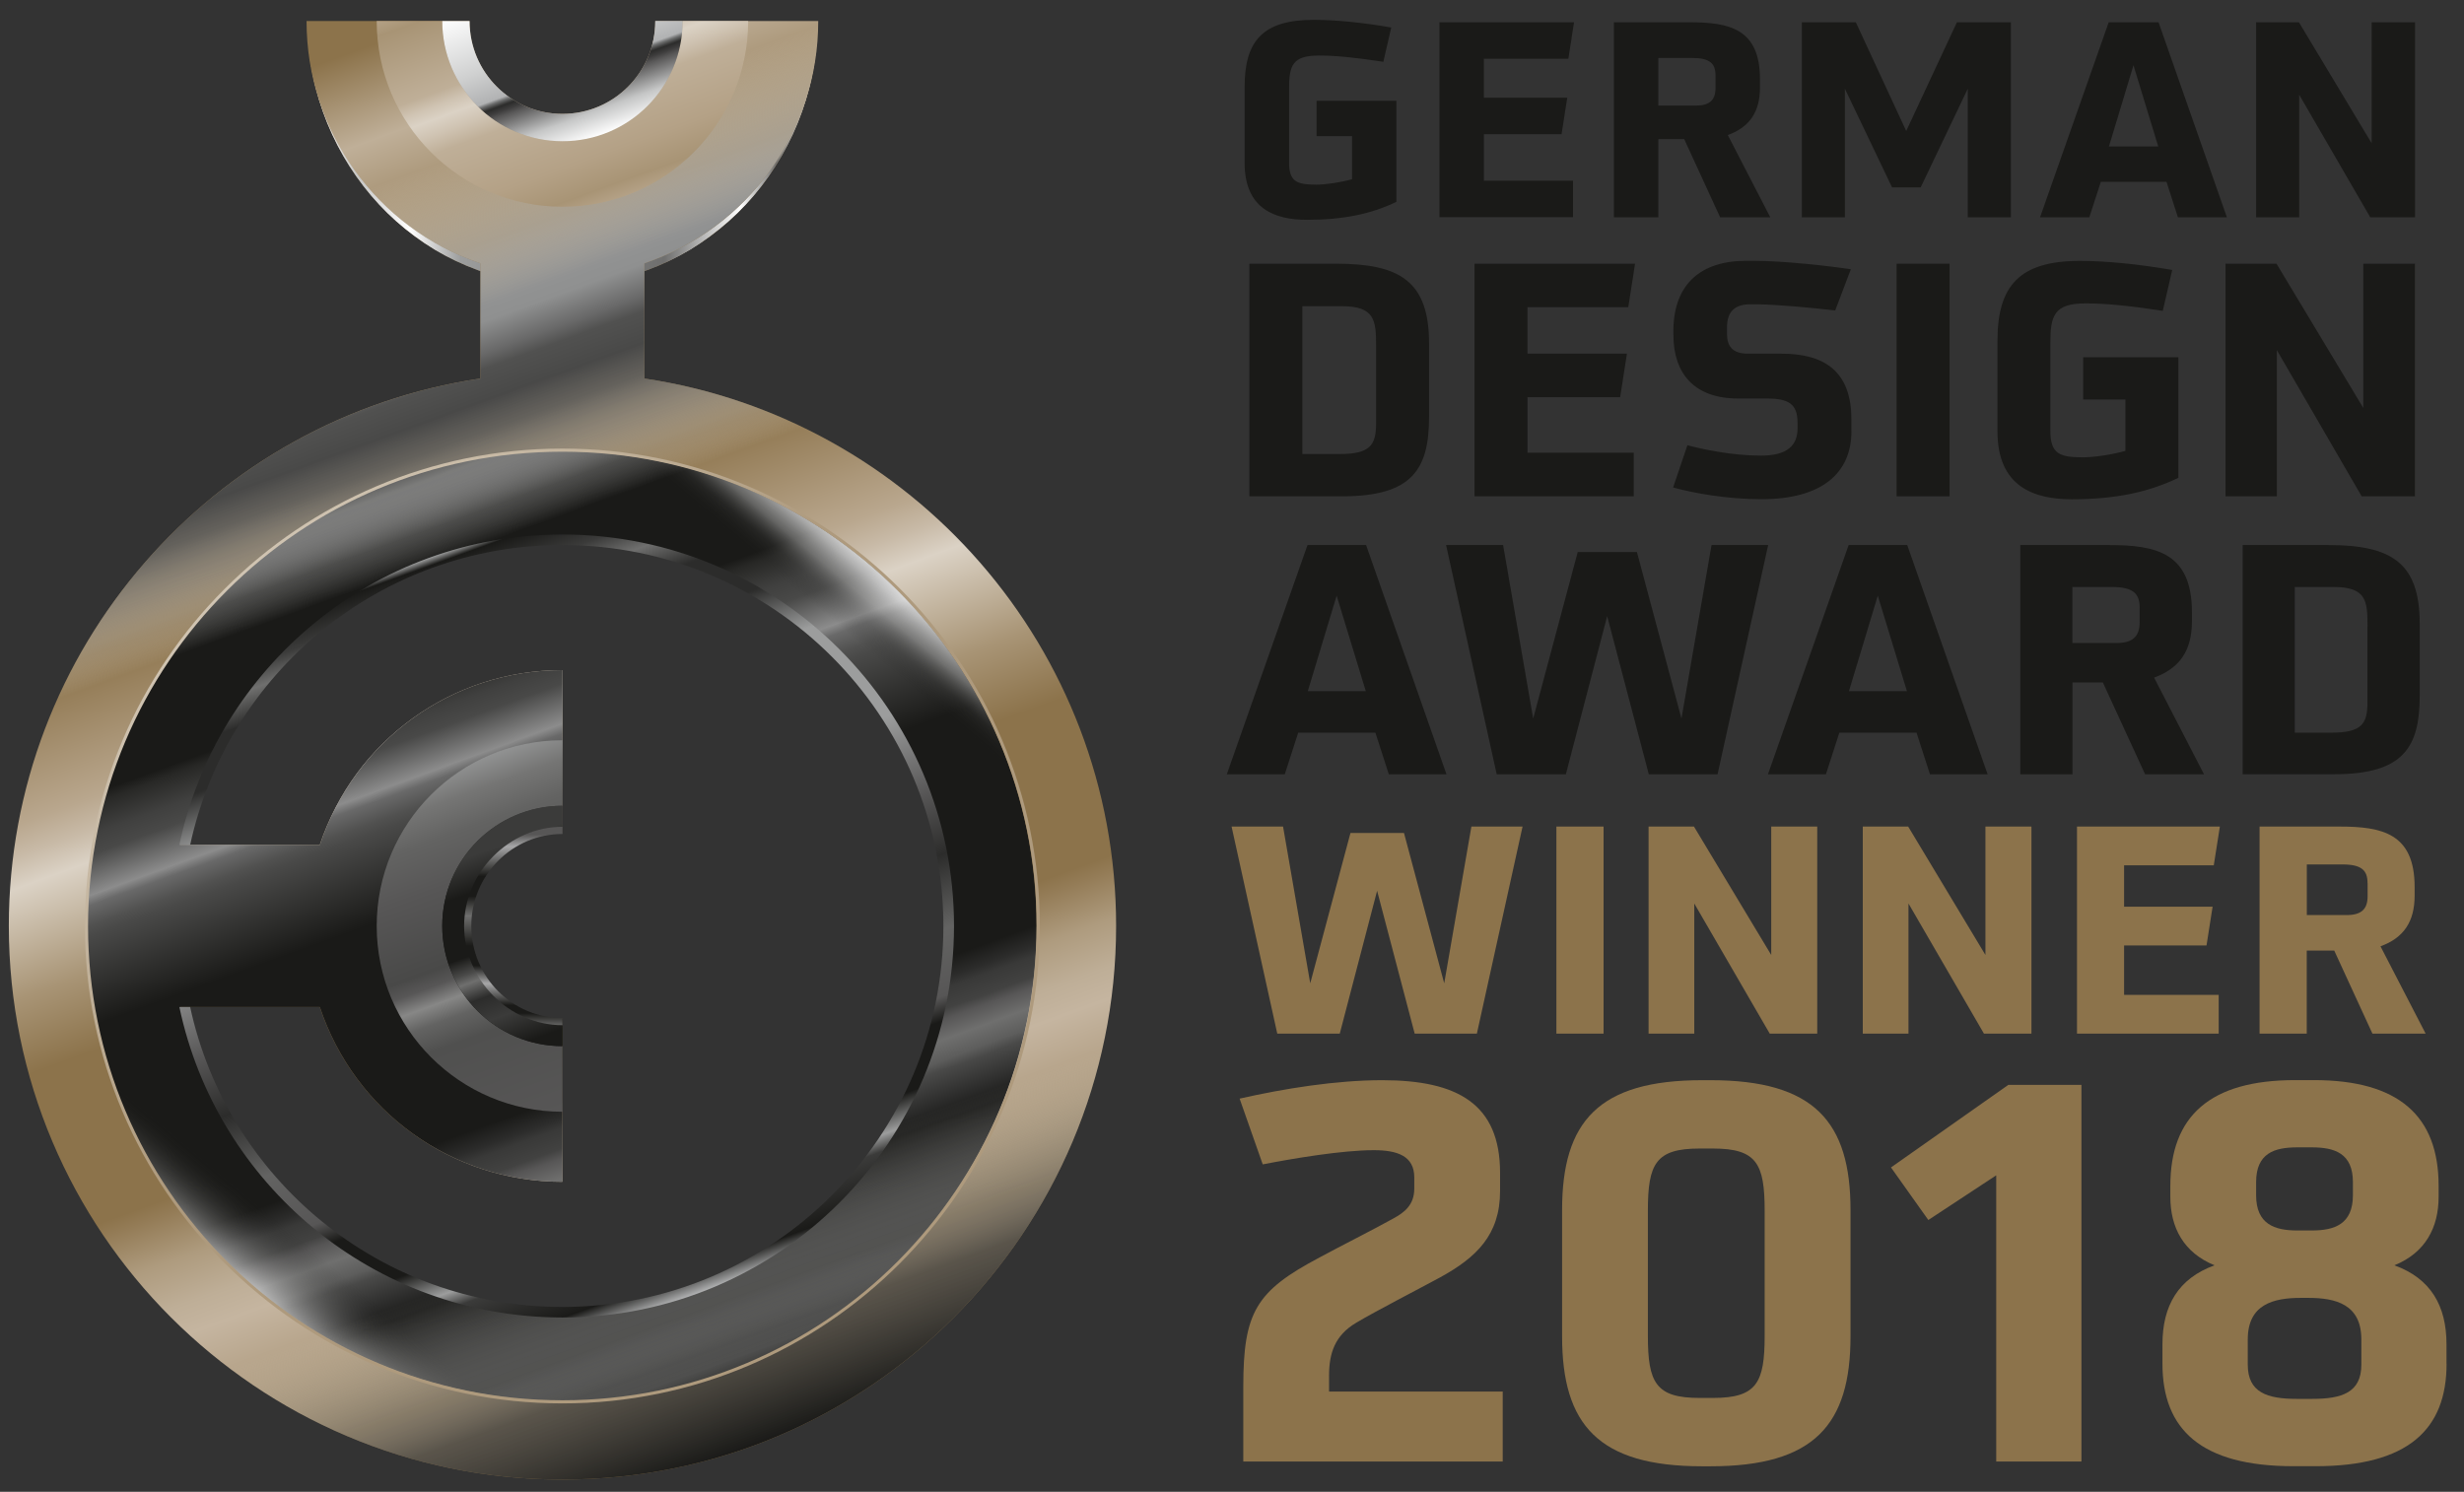 <?xml version="1.0" encoding="UTF-8"?><svg xmlns="http://www.w3.org/2000/svg" xmlns:xlink="http://www.w3.org/1999/xlink" viewBox="0 0 315.41 190.99"><rect x="0" y="0" width="315.41" height="190.99" fill="#333333" stroke="none"/><defs><linearGradient id="b" x1="39.43" y1="20.64" x2="104.56" y2="20.64" gradientUnits="userSpaceOnUse"><stop offset=".1" stop-color="#97805b"/><stop offset=".16" stop-color="#d0c4b2"/><stop offset=".21" stop-color="#a38d6c"/><stop offset=".25" stop-color="#cabda9"/><stop offset=".3" stop-color="#8c734b"/><stop offset=".7" stop-color="#8c734b"/><stop offset=".75" stop-color="#dbd2c5"/><stop offset=".8" stop-color="#8c734b"/><stop offset=".86" stop-color="#d0c4b2"/><stop offset=".92" stop-color="#8c734b"/><stop offset="1" stop-color="#ae9a7d"/></linearGradient><linearGradient id="c" x1="39.43" y1="20.64" x2="104.56" y2="20.64" gradientUnits="userSpaceOnUse"><stop offset="0" stop-color="#fff"/><stop offset=".1" stop-color="#c5c6c6"/><stop offset=".2" stop-color="#fff"/><stop offset=".3" stop-color="#9c9d9d"/><stop offset=".7" stop-color="#6f6f6e"/><stop offset=".85" stop-color="#fff"/><stop offset=".92" stop-color="#6f6f6e"/><stop offset="1" stop-color="#fff"/></linearGradient><linearGradient id="d" x1="96.24" y1="185.16" x2="30.93" y2="5.72" gradientUnits="userSpaceOnUse"><stop offset=".1" stop-color="#8c734b"/><stop offset=".12" stop-color="#98815d"/><stop offset=".17" stop-color="#b8a68d"/><stop offset=".2" stop-color="#c5b5a0"/><stop offset=".22" stop-color="#beae97"/><stop offset=".25" stop-color="#ae9b7e"/><stop offset=".28" stop-color="#947c57"/><stop offset=".29" stop-color="#8c734b"/><stop offset=".4" stop-color="#8c734b"/><stop offset=".45" stop-color="#a89475"/><stop offset=".52" stop-color="#dbd2c5"/><stop offset=".54" stop-color="#c8baa7"/><stop offset=".56" stop-color="#b9a78e"/><stop offset=".57" stop-color="#b4a186"/><stop offset=".65" stop-color="#8c734b"/><stop offset=".77" stop-color="#97805b"/><stop offset=".82" stop-color="#8c734b"/><stop offset=".91" stop-color="#bfaf98"/><stop offset=".97" stop-color="#8c734b"/></linearGradient><linearGradient id="e" x1="92.71" y1="175.65" x2="51.13" y2="61.42" gradientUnits="userSpaceOnUse"><stop offset="0" stop-color="#494948"/><stop offset=".01" stop-color="#7b7b7a"/><stop offset=".07" stop-color="#1a1a18"/><stop offset=".17" stop-color="#1a1a18"/><stop offset=".19" stop-color="#2c2c2b"/><stop offset=".22" stop-color="#494948"/><stop offset=".23" stop-color="#5d5d5c"/><stop offset=".25" stop-color="#6f6f6e"/><stop offset=".27" stop-color="#575656"/><stop offset=".28" stop-color="#424241"/><stop offset=".3" stop-color="#393938"/><stop offset=".31" stop-color="#2c2c2b"/><stop offset=".33" stop-color="#1a1a18"/><stop offset=".44" stop-color="#1a1a18"/><stop offset=".57" stop-color="#1a1a18"/><stop offset=".66" stop-color="#494948"/><stop offset=".67" stop-color="#515150"/><stop offset=".69" stop-color="#696969"/><stop offset=".7" stop-color="#8c8c8c"/><stop offset=".74" stop-color="#494948"/><stop offset=".76" stop-color="#40403f"/><stop offset=".79" stop-color="#282826"/><stop offset=".8" stop-color="#1a1a18"/><stop offset=".82" stop-color="#1a1a18"/><stop offset=".94" stop-color="#1a1a18"/><stop offset=".99" stop-color="#6f6f6e"/><stop offset="1" stop-color="#3b3b3a"/></linearGradient><linearGradient id="f" x1="32.86" y1="165.08" x2="110.98" y2="71.99" gradientUnits="userSpaceOnUse"><stop offset="0" stop-color="#fff" stop-opacity=".5"/><stop offset=".07" stop-color="#1a1a18" stop-opacity="0"/><stop offset=".93" stop-color="#1a1a18" stop-opacity="0"/><stop offset=".95" stop-color="#535352" stop-opacity=".19"/><stop offset=".97" stop-color="#afafae" stop-opacity=".49"/><stop offset=".99" stop-color="#e8e8e8" stop-opacity=".68"/><stop offset="1" stop-color="#fff" stop-opacity=".75"/></linearGradient><linearGradient id="g" x1="72.28" y1="142.22" x2="56.51" y2="98.87" gradientUnits="userSpaceOnUse"><stop offset="0" stop-color="#575656"/><stop offset=".28" stop-color="#50504f"/><stop offset=".35" stop-color="#636362"/><stop offset=".4" stop-color="#878786"/><stop offset=".45" stop-color="#575656"/><stop offset=".49" stop-color="#494948"/><stop offset=".7" stop-color="#575656"/><stop offset=".83" stop-color="#636362"/><stop offset=".92" stop-color="#757574"/><stop offset="1" stop-color="#919292"/></linearGradient><linearGradient id="h" x1="237.6" y1="169.28" x2="209.55" y2="179.49" gradientTransform="translate(241.46 -103.74) rotate(90)" gradientUnits="userSpaceOnUse"><stop offset=".07" stop-color="#1a1a18"/><stop offset=".21" stop-color="#3b3b3a"/><stop offset=".31" stop-color="#2c2c2b"/><stop offset=".39" stop-color="#6f6f6e"/><stop offset=".43" stop-color="#494948"/><stop offset=".5" stop-color="#1a1a18"/><stop offset=".75" stop-color="#1a1a18"/><stop offset=".9" stop-color="#3b3b3a"/></linearGradient><linearGradient id="i" x1="65.7" y1="131.25" x2="65.7" y2="105.84" gradientUnits="userSpaceOnUse"><stop offset="0" stop-color="#636362"/><stop offset=".06" stop-color="#1a1a18"/><stop offset=".1" stop-color="#1a1a18"/><stop offset=".21" stop-color="#a7a7a8"/><stop offset=".3" stop-color="#1a1a18"/><stop offset=".4" stop-color="#1a1a18"/><stop offset=".55" stop-color="#6f6f6e"/><stop offset=".65" stop-color="#1a1a18"/><stop offset=".75" stop-color="#1a1a18"/><stop offset=".9" stop-color="#a7a7a8"/><stop offset=".96" stop-color="#575656"/></linearGradient><linearGradient id="j" x1="96.24" y1="185.16" x2="30.93" y2="5.72" gradientUnits="userSpaceOnUse"><stop offset="0" stop-color="#1a1a18"/><stop offset=".07" stop-color="#4c4c4b" stop-opacity=".78"/><stop offset=".15" stop-color="#dcdcdc" stop-opacity=".15"/><stop offset=".17" stop-color="#fff" stop-opacity="0"/><stop offset=".63" stop-color="#fff" stop-opacity="0"/><stop offset=".63" stop-color="#fefefe" stop-opacity="0"/><stop offset=".67" stop-color="#9b9b9b" stop-opacity=".54"/><stop offset=".7" stop-color="#5f5f5e" stop-opacity=".88"/><stop offset=".72" stop-color="#494948"/><stop offset=".74" stop-color="#515150"/><stop offset=".75" stop-color="#696969"/><stop offset=".77" stop-color="#8f9090"/><stop offset=".78" stop-color="#919292"/><stop offset=".88" stop-color="#fff" stop-opacity="0"/></linearGradient><linearGradient id="l" x1="28.79" y1="75.35" x2="115.2" y2="161.75" gradientUnits="userSpaceOnUse"><stop offset="0" stop-color="#d0c4b2"/><stop offset=".4" stop-color="#ae9a7d"/></linearGradient><linearGradient id="m" x1="79.45" y1="25.29" x2="68.54" y2="-4.7" gradientUnits="userSpaceOnUse"><stop offset="0" stop-color="#b4a186"/><stop offset=".06" stop-color="#a89475"/><stop offset=".19" stop-color="#b4a186"/><stop offset=".42" stop-color="#bfaf98"/><stop offset=".49" stop-color="#cfc3b2"/><stop offset=".55" stop-color="#dbd2c5"/><stop offset=".6" stop-color="#cfc3b2"/><stop offset=".65" stop-color="#bfaf98"/><stop offset=".94" stop-color="#a89475"/><stop offset="1" stop-color="#b4a186"/></linearGradient><linearGradient id="n" x1="76.82" y1="17.31" x2="69.76" y2="-2.09" gradientUnits="userSpaceOnUse"><stop offset="0" stop-color="#fdfdfd"/><stop offset=".15" stop-color="#c5c6c6"/><stop offset=".32" stop-color="#575656"/><stop offset=".35" stop-color="#3e3d3d"/><stop offset=".38" stop-color="#2c2c2b"/><stop offset=".39" stop-color="#3e3e3d"/><stop offset=".41" stop-color="#6c6d6d"/><stop offset=".43" stop-color="#b1b2b3"/><stop offset=".62" stop-color="#cfd0d0"/><stop offset="1" stop-color="#fdfdfd"/></linearGradient><linearGradient id="o" x1="89.15" y1="165.66" x2="54.85" y2="71.44" gradientUnits="userSpaceOnUse"><stop offset="0" stop-color="#b1b2b3"/><stop offset=".03" stop-color="#1a1a18"/><stop offset=".09" stop-color="#3b3b3a"/><stop offset=".11" stop-color="#9c9d9d"/><stop offset=".15" stop-color="#1a1a18"/><stop offset=".22" stop-color="#1a1a18"/><stop offset=".25" stop-color="#575656"/><stop offset=".33" stop-color="#636362"/><stop offset=".42" stop-color="#2c2c2b"/><stop offset=".5" stop-color="#575656"/><stop offset=".61" stop-color="#9c9d9d"/><stop offset=".75" stop-color="#9c9d9d"/><stop offset=".82" stop-color="#2c2c2b"/><stop offset=".88" stop-color="#2c2c2b"/><stop offset=".92" stop-color="#6f6f6e"/><stop offset=".95" stop-color="#3b3b3a"/><stop offset=".99" stop-color="#1a1a18"/><stop offset="1" stop-color="#9c9d9d"/></linearGradient></defs><g fill="none" isolation="isolate"><g id="a"><path d="m101.06,4.79c-1.04,15.69-13.65,28.08-29.06,28.08s-28.03-12.4-29.06-28.08h-3.51c1.04,17.69,15.22,31.7,32.57,31.7s31.53-14.01,32.57-31.7h-3.51Z" fill="url(#b)"/><path d="m101.06,4.79c-1.04,15.69-13.65,28.08-29.06,28.08s-28.03-12.4-29.06-28.08h-3.51c1.04,17.69,15.22,31.7,32.57,31.7s31.53-14.01,32.57-31.7h-3.51Z" fill="url(#c)" mix-blend-mode="multiply"/><path d="m82.48,48.46v-14.75c13.32-4.5,22.26-16.94,22.26-31.02h-20.86c0,6.57-5.33,11.89-11.89,11.89s-11.89-5.32-11.89-11.89h-20.86c0,14.08,8.94,26.52,22.26,31.02v14.75C27.34,53.53,1.13,82.97,1.13,118.55c0,39.14,31.73,70.87,70.87,70.87s70.87-31.73,70.87-70.87c0-35.57-26.21-65.02-60.38-70.09Zm-10.49,120.09c-23.53,0-44.05-16.65-48.9-39.63h17.84c4.46,13.39,16.92,22.38,31.05,22.38v-20.87c-6.56,0-11.88-5.32-11.88-11.89s5.32-11.88,11.88-11.89v-20.86c-14.13,0-26.59,8.99-31.05,22.38h-17.84c4.85-22.98,25.37-39.63,48.9-39.63,27.57,0,50,22.43,50,50s-22.43,50-50,50Z" fill="url(#d)"/><path d="m71.92,57.77c-33.56,0-60.76,27.2-60.76,60.76s27.21,60.76,60.76,60.76,60.76-27.21,60.76-60.76-27.21-60.76-60.76-60.76Zm.08,110.78c-23.53,0-44.05-16.65-48.9-39.63h17.84c4.46,13.39,16.92,22.38,31.05,22.38v-20.87c-6.56,0-11.88-5.32-11.88-11.89s5.32-11.88,11.88-11.89v-20.86c-14.13,0-26.59,8.99-31.05,22.38h-17.84c4.85-22.98,25.37-39.63,48.9-39.63,27.57,0,50,22.43,50,50s-22.43,50-50,50Z" fill="url(#e)"/><path d="m71.92,57.77c-33.56,0-60.76,27.2-60.76,60.76s27.21,60.76,60.76,60.76,60.76-27.21,60.76-60.76-27.21-60.76-60.76-60.76Zm.08,110.78c-23.53,0-44.05-16.65-48.9-39.63h17.84c4.46,13.39,16.92,22.38,31.05,22.38v-20.87c-6.56,0-11.88-5.32-11.88-11.89s5.32-11.88,11.88-11.89v-20.86c-14.13,0-26.59,8.99-31.05,22.38h-17.84c4.85-22.98,25.37-39.63,48.9-39.63,27.57,0,50,22.43,50,50s-22.43,50-50,50Z" fill="url(#f)"/><path d="m72,142.33c-13.13,0-23.78-10.65-23.78-23.78s10.64-23.78,23.78-23.78v8.39c-8.5,0-15.39,6.89-15.39,15.38s6.89,15.39,15.39,15.39v8.39Z" fill="url(#g)"/><path d="m60.11,118.55c0-6.57,5.32-11.89,11.89-11.89v-3.5c-8.5,0-15.39,6.89-15.39,15.38s6.89,15.39,15.39,15.39v-3.5c-6.57,0-11.89-5.32-11.89-11.89Z" fill="url(#h)"/><path d="m72,130.33c-6.45,0-11.67-5.28-11.67-11.78s5.23-11.78,11.67-11.78v-.92c-6.83,0-12.59,5.82-12.59,12.7s5.76,12.7,12.59,12.7v-.92Z" fill="url(#i)"/><path d="m82.48,48.46v-14.75c13.32-4.5,22.26-16.94,22.26-31.02h-20.86c0,6.57-5.33,11.89-11.89,11.89s-11.89-5.32-11.89-11.89h-20.86c0,14.08,8.94,26.52,22.26,31.02v14.75C27.34,53.53,1.13,82.97,1.13,118.55c0,39.14,31.73,70.87,70.87,70.87s70.87-31.73,70.87-70.87c0-35.57-26.21-65.02-60.38-70.09Zm-10.49,120.09c-23.53,0-44.05-16.65-48.9-39.63h17.84c4.46,13.39,16.92,22.38,31.05,22.38v-20.87c-6.56,0-11.88-5.32-11.88-11.89s5.32-11.88,11.88-11.89v-20.86c-14.13,0-26.59,8.99-31.05,22.38h-17.84c4.85-22.98,25.37-39.63,48.9-39.63,27.57,0,50,22.43,50,50s-22.43,50-50,50Z" fill="url(#j)" mix-blend-mode="multiply"/><g id="k"><path d="m71.99,57.83c33.54,0,60.72,27.19,60.72,60.72s-27.19,60.72-60.72,60.72-60.72-27.19-60.72-60.72,27.19-60.72,60.72-60.72m0-.4c-33.7,0-61.12,27.42-61.12,61.12s27.42,61.12,61.12,61.12,61.12-27.42,61.12-61.12-27.42-61.12-61.12-61.12h0Z" fill="url(#l)"/></g><path d="m95.77,2.69c0,13.13-10.65,23.78-23.78,23.78S48.22,15.82,48.22,2.69h8.39c0,8.5,6.89,15.39,15.39,15.39s15.38-6.89,15.38-15.39h8.39Z" fill="url(#m)"/><path d="m72,14.58c-6.57,0-11.89-5.32-11.89-11.89h-3.5c0,8.5,6.89,15.39,15.39,15.39s15.38-6.89,15.38-15.39h-3.5c0,6.57-5.32,11.89-11.89,11.89Z" fill="url(#n)" mix-blend-mode="multiply"/><path d="m72,68.43c-24.12,0-44.26,17.04-49.04,39.74h1.38c4.76-21.95,24.28-38.39,47.65-38.39,26.93,0,48.77,21.83,48.77,48.77s-21.84,48.77-48.77,48.77c-23.37,0-42.9-16.45-47.65-38.4h-1.38c4.78,22.7,24.91,39.75,49.04,39.75,27.68,0,50.12-22.44,50.12-50.12s-22.44-50.12-50.12-50.12Z" fill="url(#o)"/><path d="m173.06,17.43h-4.53v-4.53h10.22v12.94c-3.17,1.53-6.73,2.3-11.44,2.3-4.08,0-7.99-1.36-7.99-7.29v-9.73c0-5.9,2.34-8.58,8.86-8.58,2.79,0,6.31.35,9.91.98l-1.01,4.39c-3.87-.59-6.28-.8-8.27-.8-3.42,0-3.8,1.33-3.8,4.29v9.38c0,2.44.94,2.86,3.49,2.86,1.22,0,3.24-.31,4.57-.7v-5.51Z" fill="#1a1a18"/><path d="m184.26,27.82V2.85h17.23l-.73,4.67h-10.81v4.99h10.67l-.73,4.67h-9.94v5.96h11.41v4.67h-17.09Z" fill="#1a1a18"/><path d="m220.19,27.82l-4.6-10.01h-3.31v10.01h-5.69V2.85h9.63c5.13,0,9.07.8,9.07,7.29v1.05c0,3.14-1.33,5.09-4.12,6.1l5.44,10.53h-6.42Zm-.59-18.17c0-1.53-.73-2.23-3.03-2.23h-4.29v6.1h4.81c1.78,0,2.51-.73,2.51-2.27v-1.6Z" fill="#1a1a18"/><path d="m251.89,27.82V11.36l-6.03,12.63h-3.66l-6.04-12.63v16.46h-5.51V2.85h6.91l6.45,13.92,6.49-13.92h6.91v24.97h-5.51Z" fill="#1a1a18"/><path d="m278.79,27.82l-1.46-4.54h-8.41l-1.47,4.54h-6.31l8.79-24.97h6.38l8.75,24.97h-6.28Zm-5.69-19.46l-3.14,10.39h6.31l-3.17-10.39Z" fill="#1a1a18"/><path d="m303.41,27.82l-9.1-15.7v15.7h-5.51V2.85h5.48l9.31,15.49V2.85h5.55v24.97h-5.72Z" fill="#1a1a18"/><path d="m159.93,63.54v-29.78h11.1c8.11,0,11.9,2.21,11.9,10.19v9.4c0,6.66-2.08,10.19-11.11,10.19h-11.9Zm16.22-19.26c0-3.29-.17-5.08-4.41-5.08h-5.03v18.93h4.7c3.99,0,4.74-1.12,4.74-3.95v-9.9Z" fill="#1a1a18"/><path d="m188.75,63.54v-29.78h20.55l-.87,5.57h-12.9v5.95h12.73l-.87,5.57h-11.86v7.11h13.6v5.58h-20.38Z" fill="#1a1a18"/><path d="m237,55.18c0,5.37-3.74,8.73-11.52,8.73-4.45,0-8.74-.79-11.31-1.5l1.83-5.41c1.87.5,5.66,1.33,9.44,1.33,3.37,0,4.66-1.33,4.66-3.49v-.7c0-2.42-1.12-3.12-3.95-3.12h-3.66c-5.57,0-8.28-3.16-8.28-8.15v-.79c.12-5.7,3.49-8.69,9.32-8.69h1c3.78,0,9.69.67,12.39,1.08l-2,5.28c-3.08-.37-7.49-.75-9.78-.79h-1.12c-2.21,0-2.95,1.21-2.95,2.95v.83c0,1.5.62,2.54,2.7,2.54h4.28c5.49,0,8.94,2.25,8.94,8.4v1.5Z" fill="#1a1a18"/><path d="m242.78,63.54v-29.78h6.78v29.78h-6.78Z" fill="#1a1a18"/><path d="m272.07,51.15h-5.41v-5.41h12.19v15.43c-3.79,1.83-8.03,2.75-13.64,2.75-4.87,0-9.52-1.62-9.52-8.69v-11.6c0-7.03,2.79-10.23,10.56-10.23,3.33,0,7.53.42,11.81,1.16l-1.21,5.24c-4.62-.71-7.49-.96-9.86-.96-4.08,0-4.53,1.58-4.53,5.11v11.19c0,2.91,1.12,3.41,4.16,3.41,1.46,0,3.87-.37,5.45-.83v-6.57Z" fill="#1a1a18"/><path d="m302.31,63.54l-10.86-18.72v18.72h-6.57v-29.78h6.53l11.11,18.47v-18.47h6.61v29.78h-6.82Z" fill="#1a1a18"/><path d="m177.78,99.13l-1.72-5.33h-9.88l-1.72,5.33h-7.42l10.33-29.35h7.5l10.29,29.35h-7.38Zm-6.68-22.87l-3.69,12.22h7.42l-3.73-12.22Z" fill="#1a1a18"/><path d="m211.06,99.13l-5.33-20.25-5.29,20.25h-8.85l-6.48-29.35h7.3l3.85,22.21,5.7-21.31h7.58l5.7,21.31,3.85-22.21h7.25l-6.48,29.35h-8.81Z" fill="#1a1a18"/><path d="m247.05,99.13l-1.72-5.33h-9.88l-1.72,5.33h-7.42l10.33-29.35h7.5l10.29,29.35h-7.38Zm-6.68-22.87l-3.69,12.22h7.42l-3.73-12.22Z" fill="#1a1a18"/><path d="m274.59,99.13l-5.41-11.76h-3.89v11.76h-6.68v-29.35h11.31c6.03,0,10.66.94,10.66,8.57v1.23c0,3.69-1.56,5.98-4.84,7.17l6.39,12.38h-7.54Zm-.7-21.36c0-1.8-.86-2.62-3.57-2.62h-5.04v7.17h5.66c2.09,0,2.95-.86,2.95-2.67v-1.88Z" fill="#1a1a18"/><path d="m287.08,99.13v-29.35h10.94c7.99,0,11.72,2.17,11.72,10.04v9.26c0,6.56-2.05,10.04-10.94,10.04h-11.72Zm15.98-18.98c0-3.24-.16-5-4.35-5h-4.96v18.65h4.63c3.94,0,4.67-1.1,4.67-3.89v-9.75Z" fill="#1a1a18"/><path d="m181.09,132.33l-4.81-18.29-4.78,18.29h-8l-5.85-26.51h6.59l3.48,20.07,5.15-19.25h6.85l5.15,19.25,3.48-20.07h6.55l-5.85,26.51h-7.96Z" fill="#8c734b"/><path d="m199.23,132.33v-26.51h6.04v26.51h-6.04Z" fill="#8c734b"/><path d="m226.54,132.33l-9.66-16.66v16.66h-5.85v-26.51h5.81l9.89,16.44v-16.44h5.89v26.51h-6.07Z" fill="#8c734b"/><path d="m253.96,132.33l-9.66-16.66v16.66h-5.85v-26.51h5.81l9.89,16.44v-16.44h5.89v26.51h-6.07Z" fill="#8c734b"/><path d="m265.87,132.33v-26.51h18.29l-.78,4.96h-11.48v5.3h11.33l-.78,4.96h-10.55v6.33h12.11v4.96h-18.14Z" fill="#8c734b"/><path d="m303.69,132.33l-4.89-10.63h-3.52v10.63h-6.04v-26.51h10.22c5.44,0,9.63.85,9.63,7.74v1.11c0,3.33-1.41,5.41-4.37,6.48l5.78,11.18h-6.81Zm-.63-19.29c0-1.63-.78-2.37-3.22-2.37h-4.55v6.48h5.11c1.89,0,2.67-.78,2.67-2.4v-1.7Z" fill="#8c734b"/><path d="m159.15,187.11v-9.56c0-9.56,1.62-12.26,9.77-16.57,2.09-1.14,7.54-3.91,9.43-4.98,1.35-.74,2.69-1.68,2.69-3.84v-1.41c0-2.76-2.16-3.5-5.19-3.5-4.04,0-10.44,1.08-14.21,1.82l-2.96-8.42c5.66-1.28,12.32-2.36,18.25-2.36,9.63,0,15.09,3.03,15.09,11.85v2.36c0,5.59-3.03,8.49-7.68,11.04-2.22,1.21-8.49,4.45-10.71,5.79-2.76,1.62-3.5,3.91-3.5,6.8v2.02h22.23v8.96h-33.21Z" fill="#8c734b"/><path d="m217.88,187.72c-13.27,0-17.92-5.32-17.92-16.64v-16.16c0-11.31,4.65-16.63,17.92-16.63h1.08c13.27,0,17.92,5.32,17.92,16.63v16.16c0,11.32-4.65,16.64-17.92,16.64h-1.08Zm8.01-32.73c0-5.99-1.01-7.95-6.6-7.95h-1.75c-5.59,0-6.6,1.95-6.6,7.95v16.03c0,5.99,1.01,7.95,6.6,7.95h1.75c5.59,0,6.6-1.95,6.6-7.95v-16.03Z" fill="#8c734b"/><path d="m255.53,187.11v-36.64l-8.69,5.72-4.78-6.73,15.02-10.57h9.36v48.22h-10.91Z" fill="#8c734b"/><path d="m313.18,174.58c0,8.42-4.92,13.13-16.77,13.13h-2.83c-11.85,0-16.77-4.71-16.77-13.13v-2.49c0-4.92,2.02-8.42,6.67-10.1-3.97-1.62-5.66-4.85-5.66-8.76v-1.41c0-8.96,5.12-13.54,15.96-13.54h2.42c10.84,0,15.96,4.58,15.96,13.54v1.41c0,3.91-1.68,7.14-5.66,8.76,4.65,1.68,6.67,5.19,6.67,10.1v2.49Zm-10.91-3.1c0-4.51-3.3-5.32-6.8-5.32h-.94c-3.5,0-6.8.81-6.8,5.32v3.23c0,3.57,2.49,4.38,6.26,4.38h2.02c3.77,0,6.26-.81,6.26-4.38v-3.23Zm-1.08-20.14c0-3.7-2.36-4.45-5.25-4.45h-1.89c-2.9,0-5.25.74-5.25,4.45v1.68c0,3.7,2.36,4.51,5.25,4.51h1.89c2.9,0,5.25-.81,5.25-4.51v-1.68Z" fill="#8c734b"/></g></g></svg>